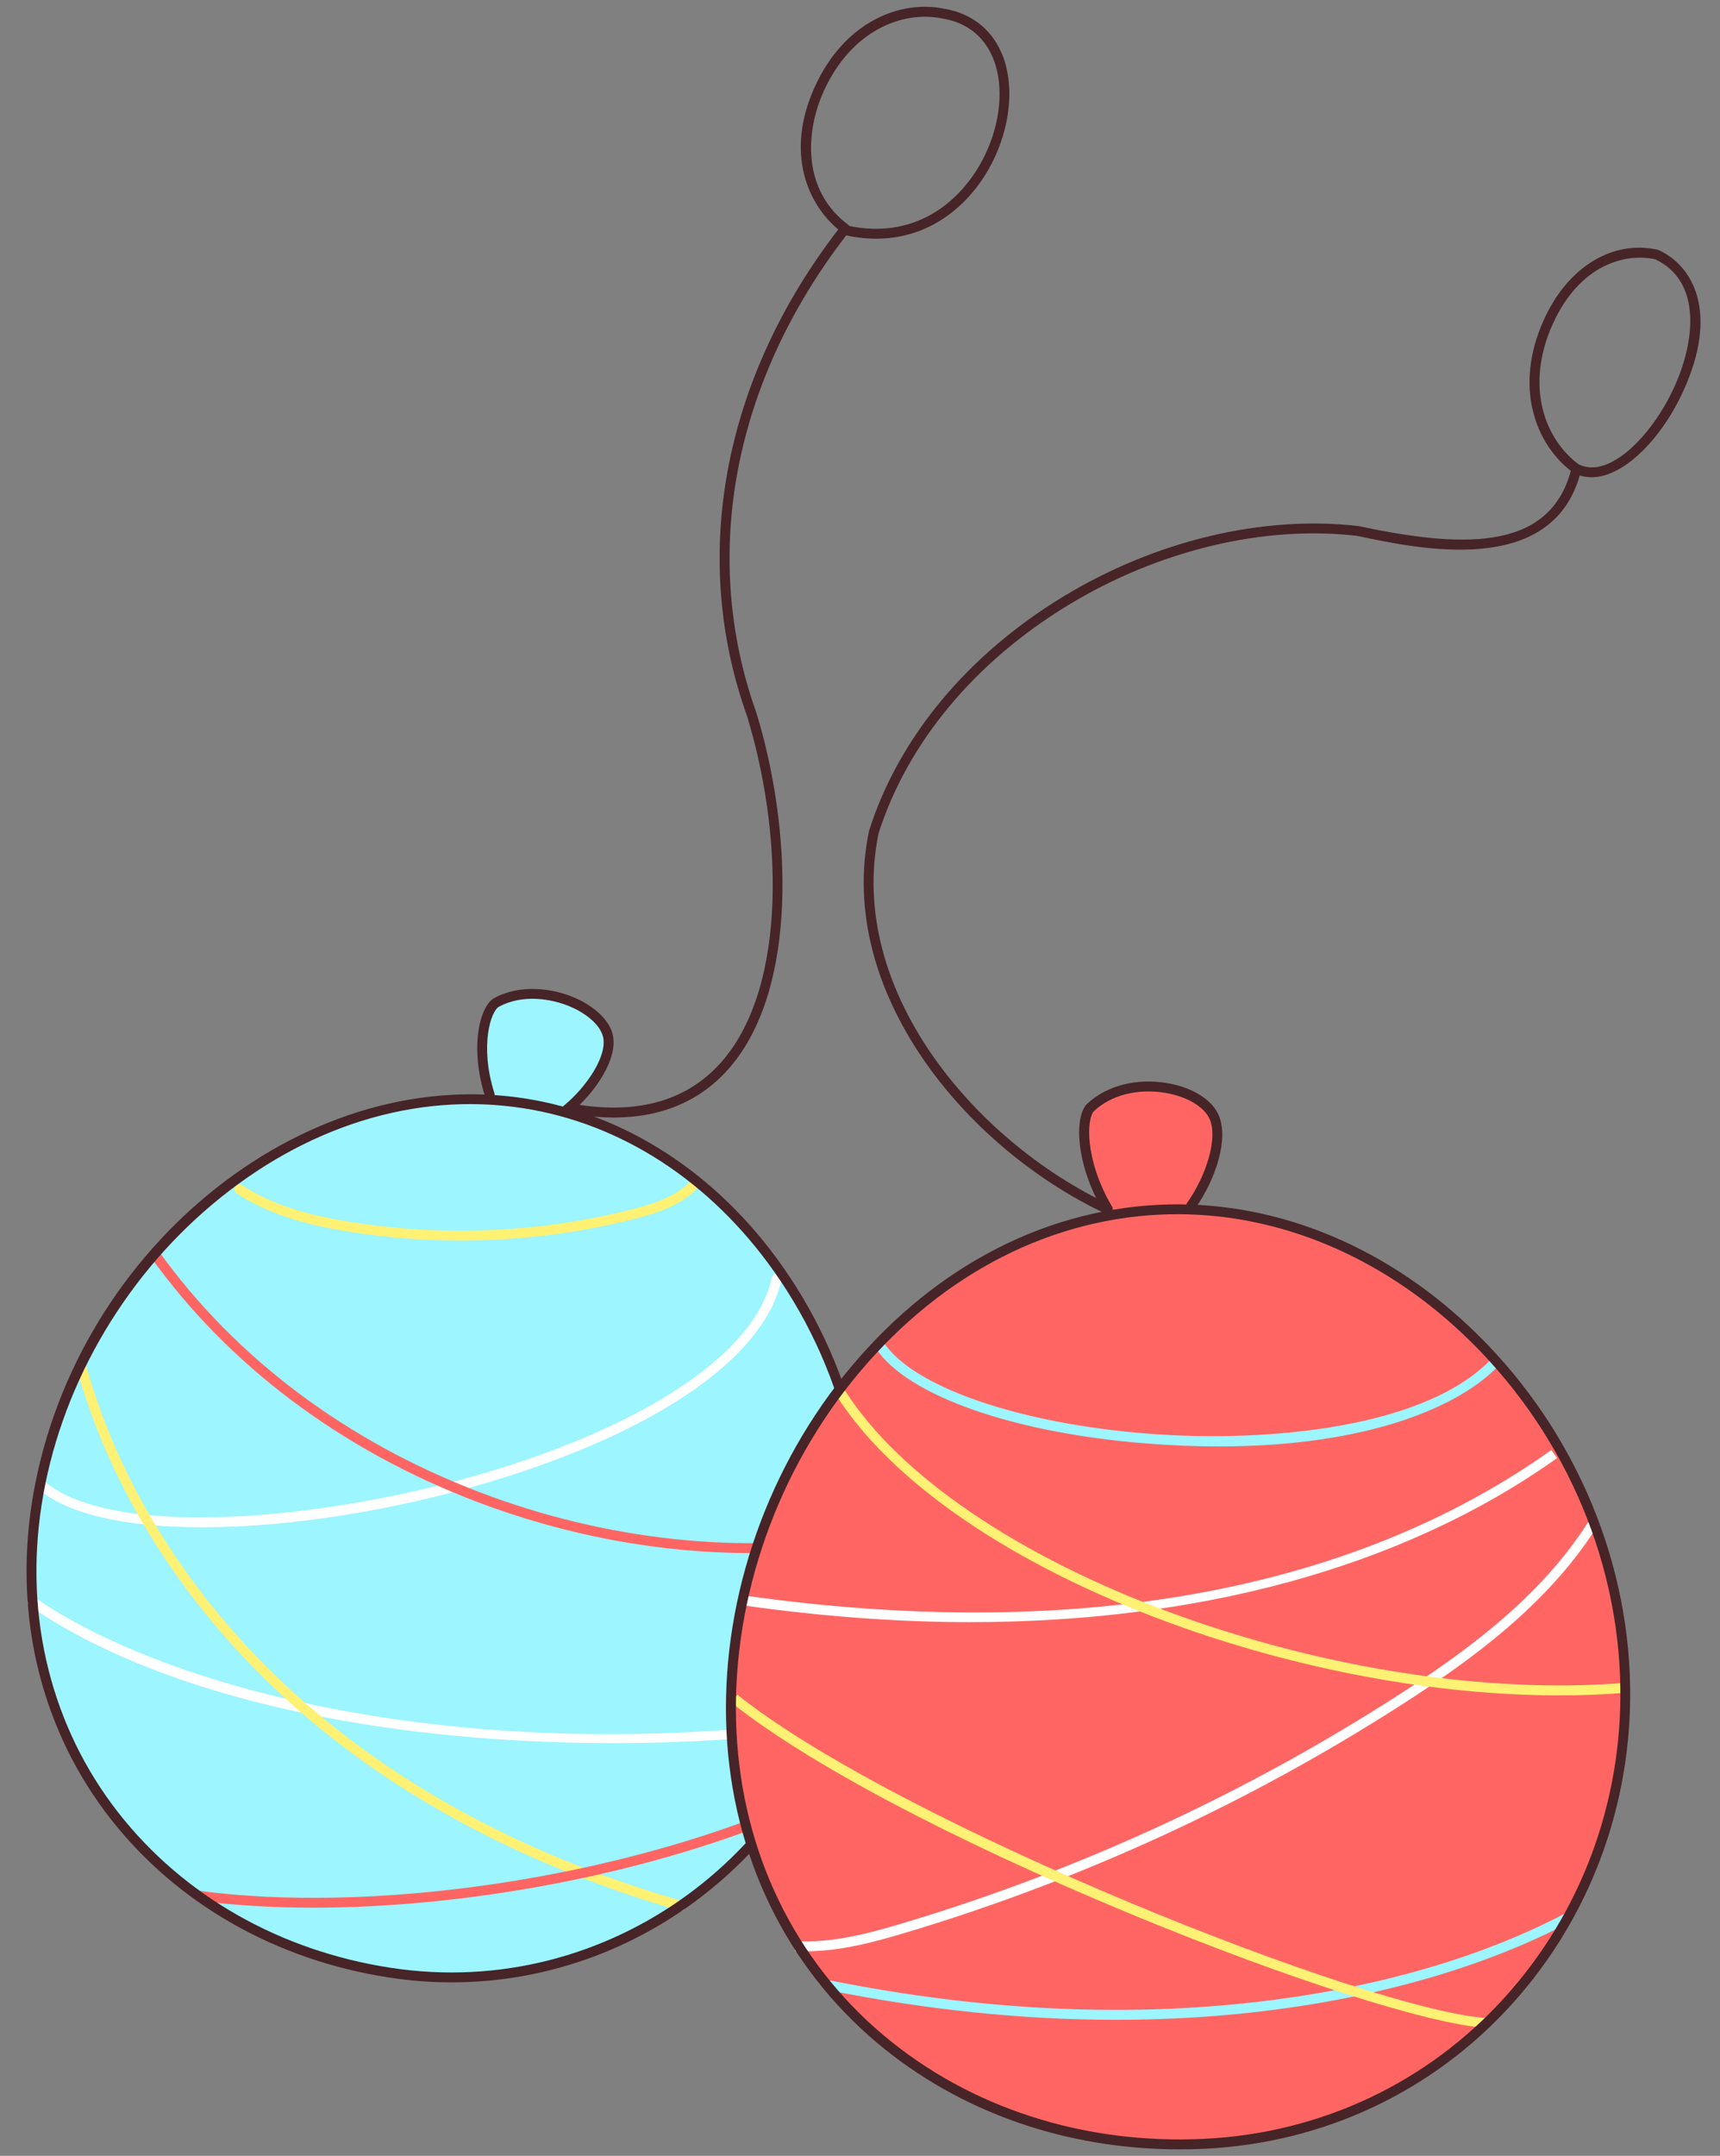 <?xml version="1.0" encoding="UTF-8" standalone="no"?><svg xmlns="http://www.w3.org/2000/svg" xmlns:xlink="http://www.w3.org/1999/xlink" fill="#000000" height="435.7" preserveAspectRatio="xMidYMid meet" version="1" viewBox="88.7 26.9 347.8 435.7" width="347.8" zoomAndPan="magnify"><rect x="88.7" y="26.9" width="347.8" height="435.7" fill="#808080" stroke="none"/><g><g id="change1_1"><path d="M212.82,252.75c-2.51,0-5.13-0.22-7.89-0.67c-0.55-0.09-0.92-0.6-0.83-1.15c0.09-0.54,0.6-0.92,1.15-0.83 c12.72,2.06,22.62-0.87,29.43-8.69c13.49-15.5,12.07-47.09,5.05-69.88c-11.53-32.26-4.8-68.05,18.47-98.25 c-6.11-5.1-10.79-15.4-4.8-28.7c6.06-13.46,17.49-17.7,26.14-15.93c5.85,0.95,10.17,4.52,12.12,10.07 c2.95,8.39,0.02,20.08-6.96,27.81c-6.53,7.22-15.34,10.03-24.89,7.94c-22.87,29.66-29.5,64.77-18.18,96.43 c7.19,23.35,8.55,55.75-5.44,71.83C230.39,249.39,222.55,252.74,212.82,252.75z M260.43,72.56c8.74,1.85,16.81-0.74,22.79-7.36 c6.52-7.22,9.28-18.07,6.56-25.81c-1.2-3.41-4.01-7.7-10.59-8.76c-7.91-1.62-18.35,2.33-23.96,14.78 c-3.6,7.99-4.46,19.83,4.95,26.89C260.28,72.37,260.36,72.46,260.43,72.56z" fill="#472427"/></g><g id="change2_1"><path d="M96.1,331.02c7.44-48.52,52.55-88.19,98.41-81.15s76.85,58.41,67.67,106.63 c-8.43,44.35-48.77,76.12-94.63,69.08S88.65,379.54,96.1,331.02z" fill="#9cf5ff"/></g><g id="change2_2"><path d="M187.71,248.14c-3.12-9.85-0.78-17.49,1.41-18.67c8.46-4.55,20.9,0.71,22.46,6.63 c1.15,4.35-3.39,11.05-8.19,14.99" fill="#9cf5ff"/></g><g id="change3_1"><path d="M212.75,379.19c-14.67,0-29.28-0.92-43.14-2.76c-31.33-4.17-57.24-12.8-74.91-24.96 c-0.45-0.31-0.57-0.94-0.26-1.39c0.31-0.45,0.94-0.57,1.39-0.26c27.77,19.12,88.14,34.13,160.4,24.59 c0.55-0.08,1.05,0.31,1.12,0.86c0.07,0.55-0.31,1.05-0.86,1.12C242.34,378.25,227.52,379.19,212.75,379.19z" fill="#ffffff"/></g><g id="change3_2"><path d="M129.54,335.56c-15.67,0-27.31-2.71-33.18-7.81c-0.42-0.36-0.46-0.99-0.1-1.41c0.36-0.42,0.99-0.46,1.41-0.1 c14.1,12.24,61.08,7.87,96.13-3.88c29.46-9.88,48.04-23.47,50.96-37.27c0.12-0.54,0.65-0.88,1.19-0.77 c0.54,0.11,0.89,0.65,0.77,1.19c-3.07,14.52-22.13,28.64-52.28,38.76c-18.42,6.18-39.4,10.23-57.55,11.12 C134.35,335.5,131.9,335.56,129.54,335.56z" fill="#ffffff"/></g><g id="change4_1"><path d="M240.58,340.78c-18.46,0-37.58-3.54-55.62-10.43c-27.36-10.45-50.11-27.54-65.8-49.43 c-0.32-0.45-0.22-1.07,0.23-1.4c0.45-0.32,1.07-0.22,1.4,0.23c15.46,21.56,37.9,38.41,64.89,48.72 c25.49,9.74,53.17,12.7,77.93,8.34c0.54-0.1,1.06,0.27,1.16,0.81c0.1,0.54-0.27,1.06-0.81,1.16 C256.38,340.12,248.54,340.78,240.58,340.78z" fill="#ff6663"/></g><g id="change5_1"><path d="M226.35,413.06c-0.09,0-0.18-0.01-0.28-0.04c-29.5-8.52-54.83-21.65-75.3-39.01 c-22.71-19.27-39.23-44.26-46.51-70.37c-0.15-0.53,0.16-1.08,0.69-1.23c0.53-0.15,1.08,0.16,1.23,0.69 c7.18,25.73,23.47,50.37,45.88,69.38c20.25,17.18,45.34,30.17,74.56,38.61c0.53,0.15,0.84,0.71,0.68,1.24 C227.18,412.77,226.79,413.06,226.35,413.06z" fill="#fff173"/></g><g id="change5_2"><path d="M181.78,277.62c-7.56,0-15.1-0.59-22.51-1.79c-6.72-1.08-15.38-2.94-22.7-7.72c-0.46-0.3-0.59-0.92-0.29-1.38 s0.92-0.59,1.38-0.29c7.01,4.58,15.4,6.37,21.92,7.42c18.72,3.02,38.33,2.15,56.72-2.51c4.02-1.02,8.58-2.36,11.78-5.47 c0.4-0.38,1.03-0.38,1.41,0.02c0.38,0.4,0.38,1.03-0.02,1.41c-3.56,3.45-8.42,4.9-12.69,5.98 C205.42,276.17,193.59,277.62,181.78,277.62z" fill="#fff173"/></g><g id="change4_2"><path d="M152.07,412.44c-8.23,0-16.12-0.47-23.46-1.44c-0.55-0.07-0.93-0.58-0.86-1.12c0.07-0.55,0.57-0.93,1.12-0.86 c34.34,4.56,81.15-2.02,116.49-16.36c0.51-0.21,1.09,0.04,1.3,0.55c0.21,0.51-0.04,1.09-0.55,1.3 C218.02,405.91,182.73,412.44,152.07,412.44z" fill="#ff6663"/></g><g id="change1_2"><path d="M203.39,252.09c-0.29,0-0.58-0.12-0.77-0.37c-0.35-0.43-0.29-1.06,0.14-1.41c4.57-3.74,8.87-10.14,7.86-13.96 c-0.58-2.19-3.07-4.48-6.51-5.97c-3.9-1.69-9.76-2.59-14.51-0.03c-1.65,0.89-3.96,7.91-0.93,17.49c0.17,0.53-0.12,1.09-0.65,1.25 c-0.53,0.17-1.09-0.12-1.25-0.65c-3.16-9.98-1.03-18.29,1.89-19.85c5.39-2.89,11.93-1.92,16.26-0.04c4.04,1.76,6.9,4.48,7.64,7.29 c1.28,4.83-3.44,11.86-8.52,16.02C203.84,252.02,203.61,252.09,203.39,252.09z" fill="#472427"/></g><g id="change1_3"><path d="M180.01,427.53c-4.16,0-8.37-0.32-12.61-0.97c-22.9-3.51-42.91-14.91-56.35-32.09 c-13.85-17.71-19.51-40.3-15.94-63.61c7.77-50.62,54.3-88.93,99.55-81.99c20.45,3.14,38.97,15.14,52.16,33.81 c15.23,21.55,21.19,48.52,16.34,74C255.23,398.42,219.97,427.53,180.01,427.53z M97.09,331.17c-3.49,22.76,2.03,44.8,15.54,62.07 c13.13,16.78,32.69,27.92,55.08,31.35c43.87,6.73,84.94-23.26,93.5-68.28c4.75-24.95-1.09-51.37-16.01-72.48 c-12.88-18.22-30.93-29.93-50.83-32.98c-21.61-3.32-43.92,3.62-62.82,19.52C113.2,285.81,100.64,307.97,97.09,331.17L97.09,331.17z" fill="#472427"/></g><g id="change4_3"><path d="M236.62,376.9c-2.56-52.13,36.52-103.06,86.42-105.51s93.62,44.45,94.3,96.64 c0.62,47.99-35.12,89.68-85.03,92.14C282.41,462.6,239.18,429.02,236.62,376.9z" fill="#ff6663"/></g><g id="change4_4"><path d="M313.38,272.47c-5.79-9.89-6.1-19.95-4.16-21.77c7.49-7.03,21.64-4.43,24.8,1.58 c2.32,4.43-0.57,12.81-4.47,18.27" fill="#ff6663"/></g><g id="change3_3"><path d="M284.84,354.73c-14.7,0-30.1-1.14-46.2-3.44l0.28-1.98c65.95,9.39,122.55-0.26,163.47-29.36l1.16,1.63 C372.21,343.86,330.81,354.73,284.84,354.73z" fill="#ffffff"/></g><g id="change3_4"><path d="M251.53,421.26c-0.69,0-1.37-0.02-2.06-0.05l0.11-2c7.53,0.41,15.01-1.62,22.03-3.74 c35.13-10.55,68.6-25.95,99.48-45.76c13.69-8.78,29-19.83,38.73-35.17l1.69,1.07c-9.95,15.67-25.47,26.88-39.34,35.78 c-31.03,19.91-64.67,35.39-99.98,45.99C265.62,419.36,258.65,421.26,251.53,421.26z" fill="#ffffff"/></g><g id="change2_3"><path d="M314.38,435.1c-18.8,0-38.27-2-58.21-6l0.39-1.96c31.29,6.27,61.41,7.6,89.53,3.95 c28.51-3.69,47.89-11.56,59.14-17.52l0.94,1.77c-11.39,6.03-31.01,14-59.81,17.73C335.95,434.43,325.27,435.1,314.38,435.1z" fill="#9cf5ff"/></g><g id="change5_3"><path d="M404.06,369.54c-24.98,0-53.1-5.19-79.13-14.77c-31.44-11.56-55.87-28.23-67.03-45.73l1.69-1.08 c10.93,17.14,35,33.51,66.04,44.92c30.53,11.23,63.93,16.38,91.64,14.12l0.16,1.99C413.09,369.37,408.63,369.54,404.06,369.54z" fill="#fff173"/></g><g id="change5_4"><path d="M389.28,436.73c-11.46-0.68-40.5-9.98-72.26-23.15c-35.82-14.86-65.14-30.39-80.45-42.61l1.25-1.56 c32.75,26.15,127.94,63.94,151.58,65.33L389.28,436.73z" fill="#fff173"/></g><g id="change2_4"><path d="M335.18,319.22c-4.57,0-9.4-0.19-14.49-0.58c-26.95-2.1-48.49-9.65-54.88-19.23l1.66-1.11 c5.97,8.95,27.42,16.32,53.37,18.34c23.9,1.87,56.52-1.06,69.73-15.42l1.47,1.35C384.25,311.05,365.51,319.22,335.18,319.22z" fill="#9cf5ff"/></g><g id="change1_4"><path d="M312.68,272.27c-0.14,0-0.29-0.03-0.42-0.09c-28.24-13.26-54.6-44.87-47.84-77.33 c0.01-0.03,0.01-0.07,0.03-0.1c5.94-18.72,19.86-35.5,39.2-47.25c18.67-11.35,40.47-16.55,59.8-14.27 c19.68,4.16,38.38,5.65,42.88-11.17c-7.17-5.59-11.55-17.01-5.46-30.51c4.81-10.67,13.87-16.23,23.06-14.17 c0.07,0.02,0.14,0.04,0.2,0.07c6.89,3.18,12.29,12.61,4.84,28.72c-4.76,10.31-13.68,19.11-20.83,16.82 c-5.87,20.5-32.24,14.92-45.02,12.21c-18.8-2.21-40.14,2.89-58.44,14.01c-18.91,11.49-32.52,27.87-38.32,46.1 c-6.51,31.43,19.21,62.13,46.74,75.06c0.5,0.24,0.71,0.83,0.48,1.33C313.42,272.06,313.06,272.27,312.68,272.27z M407.96,120.77 c0.05,0.01,0.1,0.03,0.15,0.06c6.06,2.8,14.6-5.87,19.05-15.5c4.25-9.2,5.8-21.52-3.77-26.03c-6.24-1.35-15.37,1.26-20.7,13.06 C396.94,105.11,401.18,115.8,407.96,120.77z" fill="#472427"/></g><g id="change1_5"><path d="M312.68,272.27c-0.34,0-0.68-0.18-0.86-0.5c-5.82-9.95-5.83-19.4-3.28-21.8c3.91-3.66,9.93-5.23,16.14-4.18 c4.85,0.82,8.68,3.07,10.23,6.03c2.55,4.85-0.44,13.57-4.54,19.32c-0.32,0.45-0.94,0.55-1.39,0.23c-0.45-0.32-0.55-0.95-0.23-1.39 c3.73-5.22,6.47-13.28,4.4-17.22c-1.25-2.37-4.62-4.28-8.79-4.99c-5.59-0.94-10.98,0.43-14.43,3.67 c-1.48,1.39-2.03,9.65,3.64,19.33c0.28,0.48,0.12,1.09-0.36,1.37C313.03,272.23,312.86,272.27,312.68,272.27z" fill="#472427"/></g><g id="change1_6"><path d="M327.17,461.28c-22.96,0-44.5-7.55-61.11-21.52c-18.41-15.48-29.22-37.79-30.45-62.81 c-1.25-25.42,7.41-51.68,23.75-72.06c16.9-21.06,39.49-33.32,63.62-34.5c22.45-1.1,44.73,7.61,62.73,24.52 c20.38,19.15,32.27,45.8,32.62,73.1c0.31,23.79-8.15,46.46-23.82,63.83c-15.99,17.72-38.07,28.14-62.15,29.32 C330.62,461.24,328.89,461.28,327.17,461.28z M326.79,272.29c-1.23,0-2.47,0.03-3.7,0.09c-23.55,1.16-45.62,13.14-62.15,33.75 c-16.04,20-24.54,45.77-23.32,70.71c1.2,24.46,11.76,46.26,29.74,61.38c17.47,14.69,40.53,22.13,64.91,20.93 c23.55-1.16,45.13-11.34,60.77-28.66c15.33-16.99,23.61-39.17,23.31-62.46c-0.35-26.76-12.01-52.89-31.99-71.67 C367.74,280.75,347.43,272.29,326.79,272.29z" fill="#472427"/></g></g></svg>
